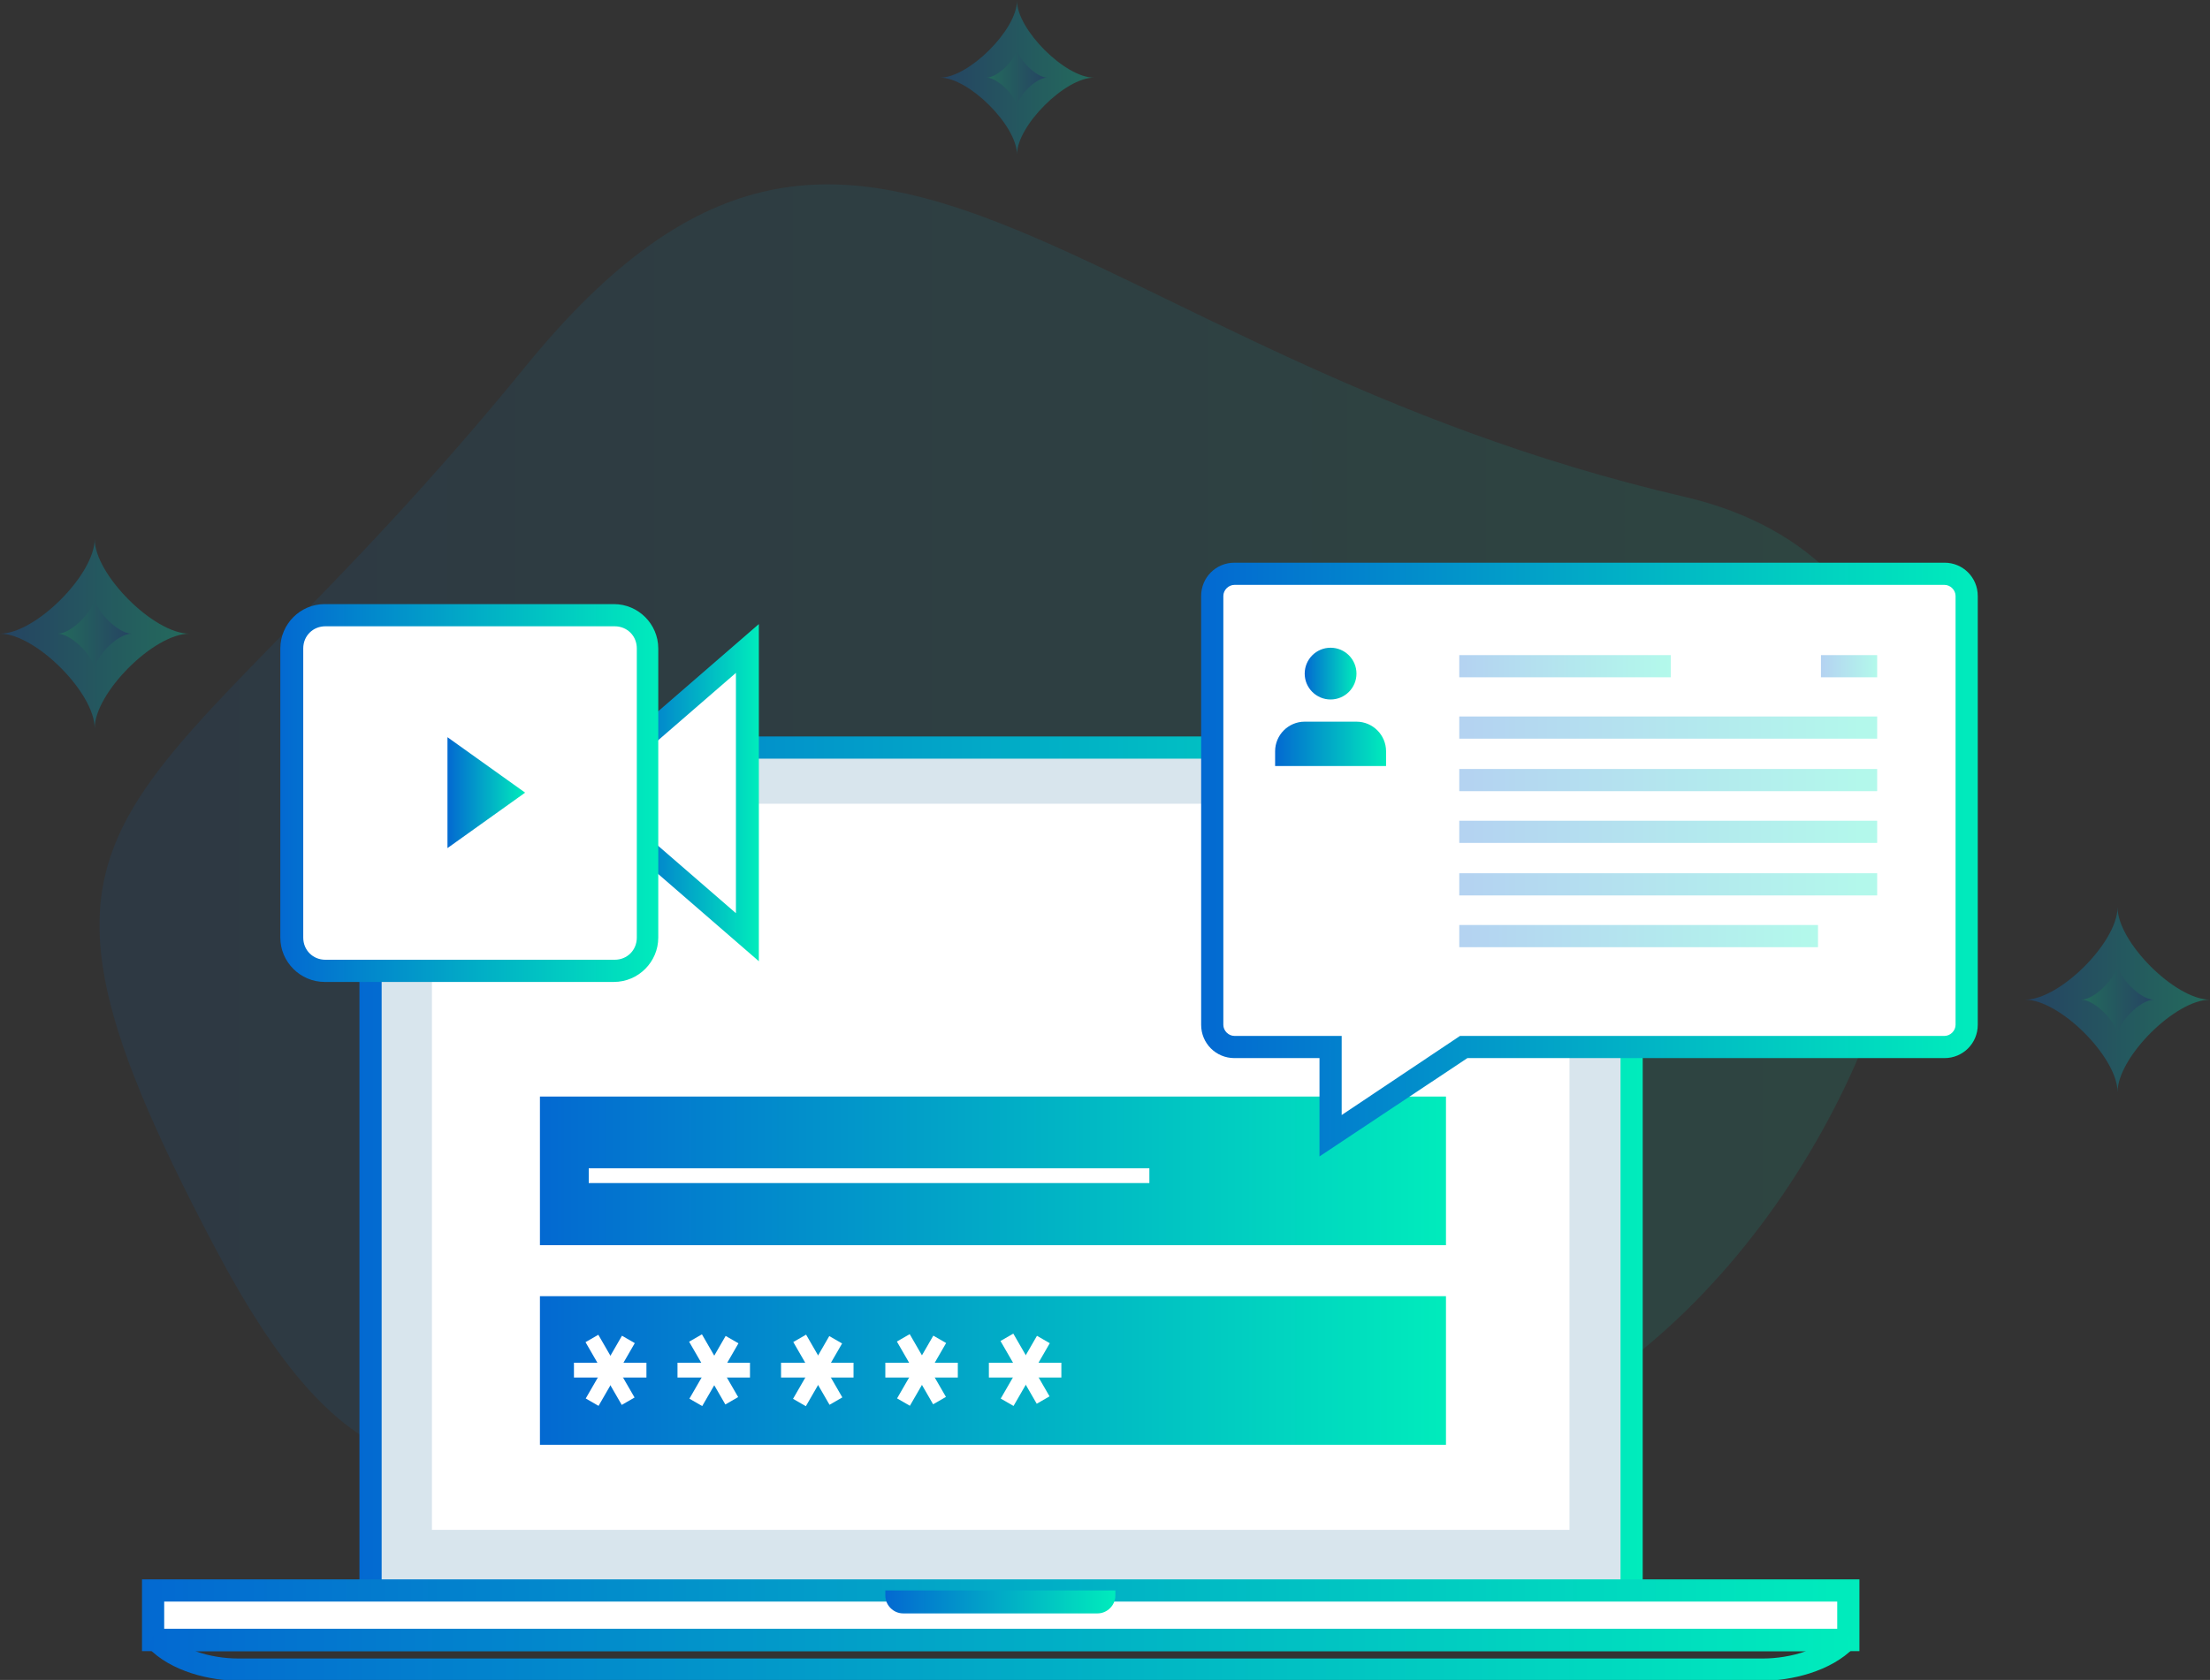 <?xml version="1.0" encoding="utf-8"?>
<!-- Generator: Adobe Illustrator 22.1.0, SVG Export Plug-In . SVG Version: 6.00 Build 0)  -->
<svg version="1.1" id="Capa_1" xmlns="http://www.w3.org/2000/svg" xmlns:xlink="http://www.w3.org/1999/xlink" x="0px" y="0px"
	 viewBox="655.7 332 298.8 227.2" enable-background="new 655.7 332 298.8 227.2" xml:space="preserve">
<rect x="655.7" y="332" width="298.8" height="227.2" fill="#333333" stroke="none"/>
<g>
	<g>
		<linearGradient id="SVGID_1_" gradientUnits="userSpaceOnUse" x1="669.202" y1="443.564" x2="914.702" y2="443.564">
			<stop  offset="0" style="stop-color:#0369D1"/>
			<stop  offset="1" style="stop-color:#00ECBC"/>
		</linearGradient>
		<path opacity="0.1" fill="url(#SVGID_1_)" d="M883.5,399.2c70.1,16.3,9.5,149.2-59.4,128.5c-90.2-27.1-105.7,36.8-139.3-26.9
			c-33.6-63.6-10.1-55.3,42-119.3C772.3,325.7,799.5,379.7,883.5,399.2z"/>
		<g opacity="0.3">
			<linearGradient id="SVGID_2_" gradientUnits="userSpaceOnUse" x1="929.49" y1="467.211" x2="954.49" y2="467.211">
				<stop  offset="0" style="stop-color:#0369D1"/>
				<stop  offset="1" style="stop-color:#00ECBC"/>
			</linearGradient>
			<path fill="url(#SVGID_2_)" d="M942,479.7c0-4.7-7.8-12.5-12.5-12.5c4.7,0,12.5-7.8,12.5-12.5c0,4.7,7.8,12.5,12.5,12.5
				C949.8,467.2,942,475,942,479.7z"/>
			<linearGradient id="SVGID_3_" gradientUnits="userSpaceOnUse" x1="937.067" y1="467.211" x2="946.913" y2="467.211">
				<stop  offset="0" style="stop-color:#00ECBC"/>
				<stop  offset="1" style="stop-color:#0369D1"/>
			</linearGradient>
			<path fill="url(#SVGID_3_)" d="M942,472.1c0-1.8-3.1-4.9-4.9-4.9c1.8,0,4.9-3.1,4.9-4.9c0,1.8,3.1,4.9,4.9,4.9
				C945.1,467.2,942,470.3,942,472.1z"/>
		</g>
		<g opacity="0.3">
			<linearGradient id="SVGID_4_" gradientUnits="userSpaceOnUse" x1="655.677" y1="417.688" x2="681.24" y2="417.688">
				<stop  offset="0" style="stop-color:#0369D1"/>
				<stop  offset="1" style="stop-color:#00ECBC"/>
			</linearGradient>
			<path fill="url(#SVGID_4_)" d="M668.5,430.5c0-4.8-8-12.8-12.8-12.8c4.8,0,12.8-8,12.8-12.8c0,4.8,8,12.8,12.8,12.8
				C676.5,417.7,668.5,425.7,668.5,430.5z"/>
			<linearGradient id="SVGID_5_" gradientUnits="userSpaceOnUse" x1="663.424" y1="417.688" x2="673.493" y2="417.688">
				<stop  offset="0" style="stop-color:#00ECBC"/>
				<stop  offset="1" style="stop-color:#0369D1"/>
			</linearGradient>
			<path fill="url(#SVGID_5_)" d="M668.5,422.7c0-1.9-3.2-5-5-5c1.9,0,5-3.2,5-5c0,1.9,3.2,5,5,5
				C671.6,417.7,668.5,420.8,668.5,422.7z"/>
		</g>
		<g opacity="0.3">
			<linearGradient id="SVGID_6_" gradientUnits="userSpaceOnUse" x1="782.709" y1="342.488" x2="803.592" y2="342.488">
				<stop  offset="0" style="stop-color:#0369D1"/>
				<stop  offset="1" style="stop-color:#00ECBC"/>
			</linearGradient>
			<path fill="url(#SVGID_6_)" d="M793.2,352.9c0-3.9-6.5-10.4-10.4-10.4c3.9,0,10.4-6.5,10.4-10.4c0,3.9,6.5,10.4,10.4,10.4
				C799.7,342.5,793.2,349,793.2,352.9z"/>
			<linearGradient id="SVGID_7_" gradientUnits="userSpaceOnUse" x1="789.038" y1="342.488" x2="797.263" y2="342.488">
				<stop  offset="0" style="stop-color:#00ECBC"/>
				<stop  offset="1" style="stop-color:#0369D1"/>
			</linearGradient>
			<path fill="url(#SVGID_7_)" d="M793.2,346.6c0-1.5-2.6-4.1-4.1-4.1c1.5,0,4.1-2.6,4.1-4.1c0,1.5,2.6,4.1,4.1,4.1
				C795.7,342.5,793.2,345.1,793.2,346.6z"/>
		</g>
	</g>
	<g>
		<path fill="#D8E5ED" d="M876.3,547.8c0,3-2.4,5.3-5.3,5.3H711.1c-3,0-5.3-2.4-5.3-5.3V438.4c0-3,2.4-5.3,5.3-5.3h159.9
			c3,0,5.3,2.4,5.3,5.3V547.8z"/>
		<linearGradient id="SVGID_8_" gradientUnits="userSpaceOnUse" x1="704.207" y1="493.095" x2="877.766" y2="493.095">
			<stop  offset="0" style="stop-color:#0369D1"/>
			<stop  offset="1" style="stop-color:#00ECBC"/>
		</linearGradient>
		<path fill="url(#SVGID_8_)" d="M870.9,554.6H711.1c-3.8,0-6.8-3.1-6.8-6.8V438.4c0-3.8,3.1-6.8,6.8-6.8h159.9
			c3.8,0,6.8,3.1,6.8,6.8v109.4C877.8,551.6,874.7,554.6,870.9,554.6z M711.1,434.5c-2.1,0-3.8,1.7-3.8,3.8v109.4
			c0,2.1,1.7,3.8,3.8,3.8h159.9c2.1,0,3.8-1.7,3.8-3.8V438.4c0-2.1-1.7-3.8-3.8-3.8H711.1z"/>
	</g>
	<rect x="714.1" y="440.7" fill="#FFFFFF" width="153.8" height="98.2"/>
	<g>
		<rect x="676.4" y="547.1" fill="#FFFFFF" width="229.2" height="6.7"/>
		<linearGradient id="SVGID_9_" gradientUnits="userSpaceOnUse" x1="674.905" y1="550.444" x2="907.068" y2="550.444">
			<stop  offset="0" style="stop-color:#0369D1"/>
			<stop  offset="1" style="stop-color:#00ECBC"/>
		</linearGradient>
		<path fill="url(#SVGID_9_)" d="M907.1,555.3H674.9v-9.7h232.2V555.3z M677.9,552.3h226.2v-3.7H677.9V552.3z"/>
	</g>
	<linearGradient id="SVGID_10_" gradientUnits="userSpaceOnUse" x1="675.651" y1="555.792" x2="906.32" y2="555.792">
		<stop  offset="0" style="stop-color:#0369D1"/>
		<stop  offset="1" style="stop-color:#00ECBC"/>
	</linearGradient>
	<path fill="url(#SVGID_10_)" d="M894.1,559.3H687.9c-3.7,0-9.1-1.2-12.2-4.5l1.1-2.5h228.5l1.1,2.5
		C903.2,558.1,897.8,559.3,894.1,559.3z M682.1,555.3c1.9,0.7,4,1,5.8,1h206.2c1.7,0,3.9-0.3,5.8-1H682.1z"/>
	<g>
		<linearGradient id="SVGID_11_" gradientUnits="userSpaceOnUse" x1="775.422" y1="548.649" x2="806.555" y2="548.649">
			<stop  offset="0" style="stop-color:#0369D1"/>
			<stop  offset="1" style="stop-color:#00ECBC"/>
		</linearGradient>
		<path fill="url(#SVGID_11_)" d="M775.4,547.1v0.7c0,1.3,1.1,2.4,2.4,2.4h26.3c1.3,0,2.4-1.1,2.4-2.4v-0.7H775.4z"/>
	</g>
	<g>
		<polygon fill="#FFFFFF" points="741.7,432.7 741.7,445.7 756.8,458.8 756.8,419.7 		"/>
		<linearGradient id="SVGID_12_" gradientUnits="userSpaceOnUse" x1="740.241" y1="439.224" x2="758.269" y2="439.224">
			<stop  offset="0" style="stop-color:#0369D1"/>
			<stop  offset="1" style="stop-color:#00ECBC"/>
		</linearGradient>
		<path fill="url(#SVGID_12_)" d="M758.3,462l-18-15.6V432l18-15.6V462z M743.2,445.1l12,10.4V423l-12,10.4V445.1z"/>
	</g>
	<path fill="#FFFFFF" d="M743.2,458.8c0,2.5-2,4.5-4.5,4.5h-39.1c-2.5,0-4.5-2-4.5-4.5v-39.1c0-2.5,2-4.5,4.5-4.5h39.1
		c2.5,0,4.5,2,4.5,4.5V458.8z"/>
	<linearGradient id="SVGID_13_" gradientUnits="userSpaceOnUse" x1="693.659" y1="439.224" x2="744.745" y2="439.224">
		<stop  offset="0" style="stop-color:#0369D1"/>
		<stop  offset="1" style="stop-color:#00ECBC"/>
	</linearGradient>
	<path fill="url(#SVGID_13_)" d="M738.7,464.8h-39.1c-3.3,0-6-2.7-6-6v-39.1c0-3.3,2.7-6,6-6h39.1c3.3,0,6,2.7,6,6v39.1
		C744.7,462.1,742,464.8,738.7,464.8z M699.7,416.7c-1.7,0-3,1.3-3,3v39.1c0,1.7,1.3,3,3,3h39.1c1.7,0,3-1.3,3-3v-39.1
		c0-1.7-1.3-3-3-3H699.7z"/>
	<linearGradient id="SVGID_14_" gradientUnits="userSpaceOnUse" x1="716.196" y1="439.223" x2="726.715" y2="439.223">
		<stop  offset="0" style="stop-color:#0369D1"/>
		<stop  offset="1" style="stop-color:#00ECBC"/>
	</linearGradient>
	<polygon fill="url(#SVGID_14_)" points="716.2,431.7 716.2,446.7 726.7,439.2 	"/>
	<linearGradient id="SVGID_15_" gradientUnits="userSpaceOnUse" x1="728.729" y1="517.31" x2="851.19" y2="517.31">
		<stop  offset="0" style="stop-color:#0369D1"/>
		<stop  offset="1" style="stop-color:#00ECBC"/>
	</linearGradient>
	<rect x="728.7" y="507.3" fill="url(#SVGID_15_)" width="122.5" height="20.1"/>
	<g>
		<g>
			<path fill="#FFFFFF" d="M733.3,517.3h9.8H733.3z"/>
			<rect x="733.3" y="516.3" fill="#FFFFFF" width="9.8" height="2"/>
		</g>
		<g>
			<path fill="#FFFFFF" d="M735.7,521.6l4.9-8.5L735.7,521.6z"/>
			
				<rect x="733.3" y="516.3" transform="matrix(0.5 -0.866 0.866 0.5 -78.872 898.021)" fill="#FFFFFF" width="9.8" height="2"/>
		</g>
		<g>
			<path fill="#FFFFFF" d="M740.7,521.6l-4.9-8.5L740.7,521.6z"/>
			<rect x="737.2" y="512.4" transform="matrix(0.866 -0.5 0.5 0.866 -159.752 438.379)" fill="#FFFFFF" width="2" height="9.8"/>
		</g>
	</g>
	<g>
		<g>
			<path fill="#FFFFFF" d="M747.3,517.3h9.8H747.3z"/>
			<rect x="747.3" y="516.3" fill="#FFFFFF" width="9.8" height="2"/>
		</g>
		<g>
			<path fill="#FFFFFF" d="M749.8,521.6l4.9-8.5L749.8,521.6z"/>
			
				<rect x="747.3" y="516.3" transform="matrix(0.5 -0.866 0.866 0.5 -71.856 910.173)" fill="#FFFFFF" width="9.8" height="2"/>
		</g>
		<g>
			<path fill="#FFFFFF" d="M754.7,521.6l-4.9-8.5L754.7,521.6z"/>
			
				<rect x="751.2" y="512.4" transform="matrix(0.866 -0.5 0.5 0.866 -157.868 445.319)" fill="#FFFFFF" width="2" height="9.8"/>
		</g>
	</g>
	<g>
		<g>
			<path fill="#FFFFFF" d="M761.3,517.3h9.8H761.3z"/>
			<rect x="761.3" y="516.3" fill="#FFFFFF" width="9.8" height="2"/>
		</g>
		<g>
			<path fill="#FFFFFF" d="M763.8,521.6l4.9-8.5L763.8,521.6z"/>
			
				<rect x="761.3" y="516.3" transform="matrix(0.5 -0.866 0.866 0.5 -64.844 922.316)" fill="#FFFFFF" width="9.8" height="2"/>
		</g>
		<g>
			<path fill="#FFFFFF" d="M768.7,521.6l-4.9-8.5L768.7,521.6z"/>
			<rect x="765.3" y="512.4" transform="matrix(0.866 -0.5 0.5 0.866 -155.995 452.412)" fill="#FFFFFF" width="2" height="9.8"/>
		</g>
	</g>
	<g>
		<g>
			<path fill="#FFFFFF" d="M775.4,517.3h9.8H775.4z"/>
			<rect x="775.4" y="516.3" fill="#FFFFFF" width="9.8" height="2"/>
		</g>
		<g>
			<path fill="#FFFFFF" d="M777.8,521.6l4.9-8.5L777.8,521.6z"/>
			
				<rect x="775.4" y="516.3" transform="matrix(0.5 -0.866 0.866 0.5 -57.828 934.468)" fill="#FFFFFF" width="9.8" height="2"/>
		</g>
		<g>
			<path fill="#FFFFFF" d="M782.7,521.6l-4.9-8.5L782.7,521.6z"/>
			
				<rect x="779.3" y="512.4" transform="matrix(0.866 -0.5 0.5 0.866 -154.111 459.345)" fill="#FFFFFF" width="2" height="9.8"/>
		</g>
	</g>
	<g>
		<g>
			<path fill="#FFFFFF" d="M789.4,517.3h9.8H789.4z"/>
			<rect x="789.4" y="516.3" fill="#FFFFFF" width="9.8" height="2"/>
		</g>
		<g>
			<path fill="#FFFFFF" d="M791.8,521.6l4.9-8.5L791.8,521.6z"/>
			
				<rect x="789.4" y="516.3" transform="matrix(0.5 -0.866 0.866 0.5 -50.814 946.616)" fill="#FFFFFF" width="9.8" height="2"/>
		</g>
		<g>
			<path fill="#FFFFFF" d="M796.8,521.6l-4.9-8.5L796.8,521.6z"/>
			
				<rect x="793.3" y="512.4" transform="matrix(0.866 -0.5 0.5 0.866 -152.228 466.271)" fill="#FFFFFF" width="2" height="9.8"/>
		</g>
	</g>
	<linearGradient id="SVGID_16_" gradientUnits="userSpaceOnUse" x1="728.729" y1="490.327" x2="851.19" y2="490.327">
		<stop  offset="0" style="stop-color:#0369D1"/>
		<stop  offset="1" style="stop-color:#00ECBC"/>
	</linearGradient>
	<rect x="728.7" y="480.3" fill="url(#SVGID_16_)" width="122.5" height="20.1"/>
	<g>
		<g>
			<path fill="#FFFFFF" d="M735.3,491h75.8H735.3z"/>
			<rect x="735.3" y="490" fill="#FFFFFF" width="75.8" height="2"/>
		</g>
	</g>
	<g>
		<path fill="#FFFFFF" d="M819.6,470.6c0,1.7,1.3,3,3,3h13v12l18-12h65c1.7,0,3-1.3,3-3v-58c0-1.7-1.3-3-3-3h-96c-1.7,0-3,1.3-3,3
			V470.6z"/>
		<linearGradient id="SVGID_17_" gradientUnits="userSpaceOnUse" x1="818.137" y1="448.294" x2="923.137" y2="448.294">
			<stop  offset="0" style="stop-color:#0369D1"/>
			<stop  offset="1" style="stop-color:#00ECBC"/>
		</linearGradient>
		<path fill="url(#SVGID_17_)" d="M834.1,488.4v-13.3h-11.5c-2.5,0-4.5-2-4.5-4.5v-58c0-2.5,2-4.5,4.5-4.5h96c2.5,0,4.5,2,4.5,4.5
			v58c0,2.5-2,4.5-4.5,4.5h-64.5L834.1,488.4z M822.6,411.1c-0.8,0-1.5,0.7-1.5,1.5v58c0,0.8,0.7,1.5,1.5,1.5h14.5v10.7l16-10.7
			h65.5c0.8,0,1.5-0.7,1.5-1.5v-58c0-0.8-0.7-1.5-1.5-1.5H822.6z"/>
	</g>
	<g>
		<linearGradient id="SVGID_18_" gradientUnits="userSpaceOnUse" x1="828.137" y1="432.643" x2="843.137" y2="432.643">
			<stop  offset="0" style="stop-color:#0369D1"/>
			<stop  offset="1" style="stop-color:#00ECBC"/>
		</linearGradient>
		<path fill="url(#SVGID_18_)" d="M843.1,435.6v-2c0-2.2-1.8-4-4-4h-7c-2.2,0-4,1.8-4,4v2H843.1z"/>
		<linearGradient id="SVGID_19_" gradientUnits="userSpaceOnUse" x1="832.137" y1="423.143" x2="839.137" y2="423.143">
			<stop  offset="0" style="stop-color:#0369D1"/>
			<stop  offset="1" style="stop-color:#00ECBC"/>
		</linearGradient>
		<circle fill="url(#SVGID_19_)" cx="835.6" cy="423.1" r="3.5"/>
	</g>
	<g opacity="0.3">
		<g>
			<linearGradient id="SVGID_20_" gradientUnits="userSpaceOnUse" x1="853.041" y1="422.143" x2="881.637" y2="422.143">
				<stop  offset="0" style="stop-color:#0369D1"/>
				<stop  offset="1" style="stop-color:#00ECBC"/>
			</linearGradient>
			<rect x="853" y="420.6" fill="url(#SVGID_20_)" width="28.6" height="3"/>
		</g>
		<g>
			<linearGradient id="SVGID_21_" gradientUnits="userSpaceOnUse" x1="901.945" y1="422.143" x2="909.541" y2="422.143">
				<stop  offset="0" style="stop-color:#0369D1"/>
				<stop  offset="1" style="stop-color:#00ECBC"/>
			</linearGradient>
			<rect x="901.9" y="420.6" fill="url(#SVGID_21_)" width="7.6" height="3"/>
		</g>
		<g>
			<linearGradient id="SVGID_22_" gradientUnits="userSpaceOnUse" x1="853.041" y1="430.428" x2="909.541" y2="430.428">
				<stop  offset="0" style="stop-color:#0369D1"/>
				<stop  offset="1" style="stop-color:#00ECBC"/>
			</linearGradient>
			<rect x="853" y="428.9" fill="url(#SVGID_22_)" width="56.5" height="3"/>
		</g>
		<g>
			<linearGradient id="SVGID_23_" gradientUnits="userSpaceOnUse" x1="853.041" y1="437.483" x2="909.541" y2="437.483">
				<stop  offset="0" style="stop-color:#0369D1"/>
				<stop  offset="1" style="stop-color:#00ECBC"/>
			</linearGradient>
			<rect x="853" y="436" fill="url(#SVGID_23_)" width="56.5" height="3"/>
		</g>
		<g>
			<linearGradient id="SVGID_24_" gradientUnits="userSpaceOnUse" x1="853.041" y1="444.535" x2="909.541" y2="444.535">
				<stop  offset="0" style="stop-color:#0369D1"/>
				<stop  offset="1" style="stop-color:#00ECBC"/>
			</linearGradient>
			<rect x="853" y="443" fill="url(#SVGID_24_)" width="56.5" height="3"/>
		</g>
		<g>
			<linearGradient id="SVGID_25_" gradientUnits="userSpaceOnUse" x1="853.041" y1="451.59" x2="909.541" y2="451.59">
				<stop  offset="0" style="stop-color:#0369D1"/>
				<stop  offset="1" style="stop-color:#00ECBC"/>
			</linearGradient>
			<rect x="853" y="450.1" fill="url(#SVGID_25_)" width="56.5" height="3"/>
		</g>
		<g>
			<linearGradient id="SVGID_26_" gradientUnits="userSpaceOnUse" x1="853.041" y1="458.643" x2="901.541" y2="458.643">
				<stop  offset="0" style="stop-color:#0369D1"/>
				<stop  offset="1" style="stop-color:#00ECBC"/>
			</linearGradient>
			<rect x="853" y="457.1" fill="url(#SVGID_26_)" width="48.5" height="3"/>
		</g>
	</g>
</g>
</svg>
